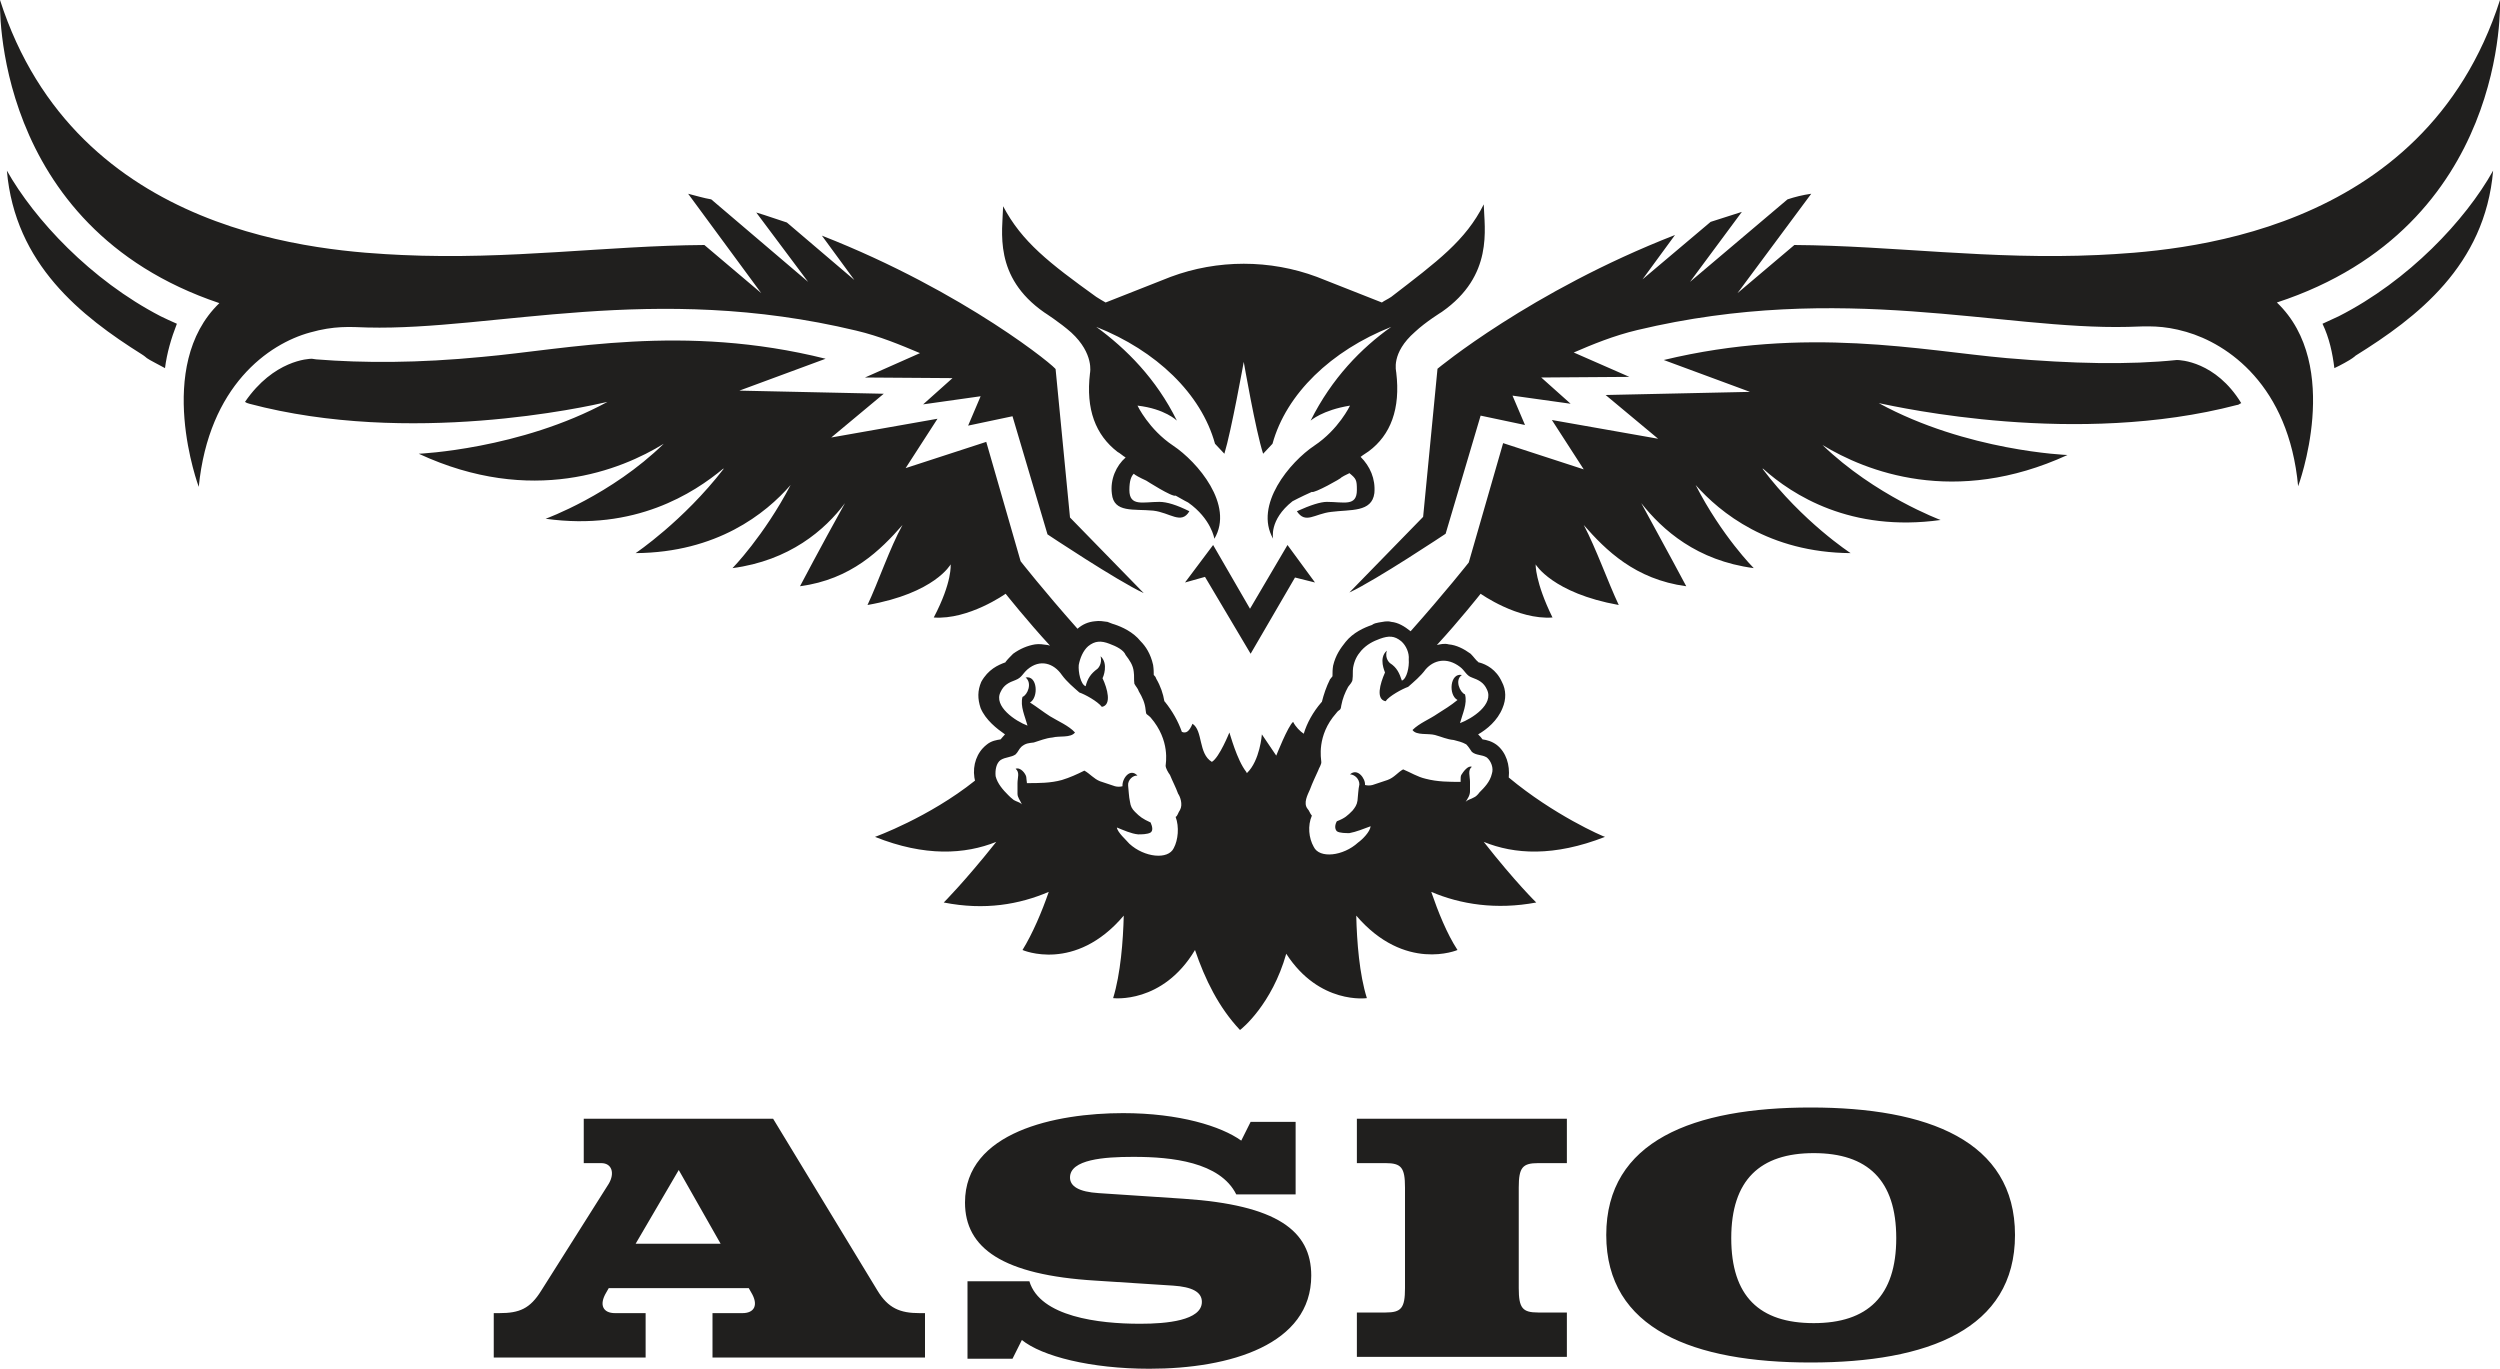 <?xml version="1.0" encoding="utf-8"?>
<!-- Generator: Adobe Illustrator 24.2.1, SVG Export Plug-In . SVG Version: 6.00 Build 0)  -->
<svg version="1.1" id="Layer_1" xmlns="http://www.w3.org/2000/svg" xmlns:xlink="http://www.w3.org/1999/xlink" x="0px" y="0px"
	 viewBox="0 0 400 219" style="enable-background:new 0 0 400 219;" xml:space="preserve">
<style type="text/css">
	.st0{fill:#201F1E;}
</style>
<desc>Created with Sketch.</desc>
<path id="asio_dark" class="st0" d="M179.7,178.1c9,0,15.7,2.1,18.9,4.4l0,0l1.5-3h7.2v11.6h-9.5c-2.6-5.2-10.4-6-16.3-6l-0.3,0
	c-4.5,0-10,0.4-10,3.3c0,1.4,1.4,2.3,4.6,2.5l0,0l13.6,0.9c14.9,1,20.4,5.1,20.4,12.3c0,11-12.9,14.9-25.9,14.9
	c-9.4,0-17.2-2-20.4-4.6l0,0l-1.5,3h-7.2v-12.4h9.9c1.7,5.7,11.2,6.8,17.6,6.8l0,0l0.2,0c4.1,0,9.8-0.5,9.8-3.5
	c0-1.6-1.6-2.4-4.6-2.6l0,0l-12.4-0.8c-14.9-0.9-20.9-5.2-20.9-12.5C154.4,181.1,168.9,178.1,179.7,178.1z M289.7,177.2
	c18.7,0,32.7,5.3,32.7,20.4c0,15.1-14,20.4-32.7,20.4c-18.7,0-32.7-5.3-32.7-20.4C257,182.5,271,177.2,289.7,177.2z M123.7,179
	l16.7,27.5c1.7,2.8,3.6,3.6,6.7,3.6l0,0h0.9v7.1H114v-7.1h4.8c1.9,0,2.6-1.3,1.4-3.3l0,0l-0.4-0.7H97.4l-0.4,0.7
	c-1.2,2-0.5,3.3,1.4,3.3l0,0h4.9v7.1H79v-7.1h0.9c3.2,0,4.9-0.7,6.7-3.6l0,0l10.8-17.1c1-1.7,0.5-3.3-1.2-3.3l0,0h-2.8V179H123.7z
	 M250.7,179v7.1h-4.6c-2.5,0-3.1,0.7-3.1,3.9l0,0v16.1c0,3.2,0.6,3.9,3.1,3.9l0,0h4.6v7.1h-33.6v-7.1h4.6c2.5,0,3.1-0.7,3.1-3.9l0,0
	V190c0-3.2-0.6-3.9-3.1-3.9l0,0h-4.6V179H250.7z M290.2,184.5c-8.6,0-13.2,4.3-13.2,13.6s4.5,13.6,13.2,13.6
	c8.6,0,13.2-4.3,13.2-13.6S298.8,184.5,290.2,184.5z M108.6,187.2l-6.9,11.8h13.6L108.6,187.2z M77.2,57.1
	c13.5-1.2,32.1-5.4,54.9,0.3l0,0l-13.8,5.1l23.1,0.5l-8.4,7l17-3l-5.1,7.9l12.9-4.2l5.5,19.1c0,0,3.6,4.6,9.1,10.8
	c0.8-0.7,1.7-1.1,2.8-1.2c0.7-0.1,1.3,0,2,0.1c0.3,0.1,0.7,0.3,1.1,0.4c1.2,0.4,3,1.2,4.2,2.7c0.8,0.8,1.6,2,2,3.8
	c0.1,0.7,0.1,1.2,0.1,1.6l0,0l0.1,0.1c0.1,0.1,0.2,0.2,0.3,0.5c0.7,1.2,1.1,2.4,1.3,3.6l0.1,0.1c1.2,1.5,2.1,3.1,2.7,4.8
	c0.7,0.3,1.2-0.1,1.7-1.3c1.7,1.1,0.9,4.8,3.1,6.1c1.2-0.7,2.8-4.7,2.8-4.7l0,0c0.1,0.2,1.2,4.4,2.7,6.3l0.1,0.2
	c2.1-2,2.4-6.2,2.4-6.2l0,0l2.3,3.4c0,0,1.9-4.8,2.7-5.4c0.4,0.8,1.1,1.5,1.7,1.9c0.5-1.7,1.5-3.5,2.8-5l0.1-0.1
	c0.3-1.2,0.7-2.4,1.3-3.6c0.1-0.1,0.3-0.4,0.4-0.5l0,0l0-0.2c0-0.4,0-0.9,0.1-1.5c0.4-1.7,1.2-2.8,2-3.8c1.2-1.5,3-2.3,4.2-2.7
	c0.4-0.3,0.7-0.3,1.1-0.4c0.7-0.1,1.3-0.3,2-0.1c1.1,0.1,2.1,0.7,3.1,1.5c5.6-6.3,9.3-11,9.3-11l0,0l5.5-19.1l12.9,4.2l-5.1-7.9
	l17,3l-8.4-7l23.1-0.5l-13.8-5.1c22.8-5.5,41.3-1.5,54.9-0.3c10.6,0.9,19.4,1.1,27.2,0.3l0,0l0,0c0.5,0,6.2,0.2,10.3,6.9
	c-0.3,0.1-0.4,0.3-0.7,0.3c-25.6,6.7-53.9,0.4-57.3-0.3c14.1,7.7,30.2,8.3,30.2,8.3c-18.1,8.3-32.3,2.6-39.2-1.6
	c8.4,8.1,18.9,12,18.9,12c-14.4,2-23.7-4-28.4-8.2l0,0H282c6.4,8.5,14.1,13.5,14.1,13.5c-13.1-0.1-20.9-6.5-24.8-10.9
	c4.2,8.2,9.3,13.3,9.3,13.3c-9.1-1.2-14.6-6.1-18-10.4c4,7.3,7.2,13.3,7.2,13.3c-8.2-1.1-12.9-5.8-16.4-9.8c2,3.8,3.9,9.2,5.6,12.8
	c-10.6-1.9-13.3-6.5-13.3-6.5s-0.1,2.8,2.7,8.5c-5.6,0.4-11.5-3.8-11.5-3.8s-3.4,4.3-7,8.2c0.5-0.1,1.2-0.3,1.9-0.1
	c1.2,0.1,2.4,0.7,3.5,1.5c0.5,0.5,0.9,1.1,1.2,1.3c0.1,0.1,0.1,0.1,0.1,0.1l0.1,0c1.1,0.3,2.7,1.1,3.6,3.1c0.7,1.3,0.7,2.8,0.1,4.2
	c-0.8,2-2.5,3.4-3.9,4.2c0.3,0.3,0.5,0.5,0.7,0.8c0.7,0.1,1.5,0.3,2.3,0.9c1.5,1.2,2.1,3.2,1.9,5.2c7.2,6,15,9.4,15.4,9.5l0,0
	c-8.2,3.2-14.5,2.8-19.4,0.8c5.1,6.5,8.4,9.7,8.4,9.7c-6.4,1.2-12.1,0.3-16.8-1.7c1.1,3.2,2.5,6.7,4.2,9.3c0,0-8.4,3.6-16.2-5.5
	c0.1,4.2,0.5,9.4,1.7,13.2c0,0-7.6,1.1-12.9-7.1c-2.3,8.1-7.1,12-7.4,12.2l0,0c-3.4-3.6-5.6-8.1-7.2-12.8
	c-5.2,8.7-13.1,7.7-13.1,7.7c1.2-3.9,1.6-9.2,1.7-13.2c-7.8,9.2-16.2,5.5-16.2,5.5c1.6-2.6,3.1-6.1,4.2-9.3c-4.7,2-10.2,3-16.8,1.7
	c0,0,3.4-3.4,8.4-9.7c-5,2-11.4,2.4-19.4-0.8c0,0,8.6-3.1,16-9c0-0.1-0.1-0.4-0.1-0.5c-0.3-2,0.4-4,1.9-5.2c0.8-0.7,1.7-0.8,2.3-0.9
	c0.1-0.1,0.4-0.5,0.7-0.8c-1.3-0.9-3.1-2.3-3.9-4.2c-0.5-1.5-0.5-2.8,0.1-4.2c1.1-2,2.7-2.7,3.8-3.1c0.1,0,0.1-0.1,0.1-0.1
	c0.3-0.4,0.7-0.8,1.2-1.3c1.1-0.8,2.3-1.3,3.5-1.5c0.7-0.1,1.3,0,2,0.1c0.1,0,0.3,0.1,0.4,0.1c-3.6-3.9-7.1-8.3-7.1-8.3
	s-5.9,4.2-11.5,3.8c3-5.7,2.7-8.5,2.7-8.5s-2.5,4.6-13.3,6.5c1.7-3.6,3.6-9.2,5.6-12.8c-3.5,4-8.2,8.7-16.4,9.8
	c0,0,3.2-6.1,7.2-13.3c-3.2,4.3-8.9,9.2-18,10.4c0,0,5-5.1,9.3-13.3c-4,4.6-11.8,10.8-24.8,10.9c0,0,7.6-5.1,14.1-13.5l0,0h-0.1
	C111,78.9,101.6,85,87.3,83c0,0,10.5-3.8,18.9-12c-6.8,4.2-21.1,10-39.2,1.6c0,0,16.2-0.7,30.2-8.3c-3.4,0.8-31.7,7.1-57.3,0.3
	c-0.3-0.1-0.4-0.1-0.7-0.3c4.6-6.7,10.2-6.9,10.7-6.9l0,0l0.7,0.1C58.2,58.1,66.9,58.1,77.2,57.1z M177.5,103
	c-1.3-0.5-2.3-0.5-3.4,0.4c-0.8,0.7-1.3,1.9-1.5,3c-0.1,1.1,0.3,3.1,1.1,3.4c0.3-1.2,0.8-2,1.9-2.8c0,0,0.8-0.7,0.5-2
	c1.3,1.2,0.4,3.4,0.3,3.5c0.8,1.7,1.5,4.3-0.1,4.6c-0.7-0.9-2.7-2-3.6-2.3c-0.9-0.8-2-1.7-2.8-2.8c-1.3-1.9-3.5-2.6-5.5-0.9
	c-0.8,0.7-0.9,1.3-1.9,1.7c-1.1,0.4-1.9,0.8-2.4,1.9c-1.2,2.3,2.4,4.7,4.3,5.4c-0.4-1.5-1.2-3.1-0.8-4.6c0.8-0.3,1.6-2.2,0.5-3.1
	c1.9-0.4,2.1,3.2,0.7,4c1.1,0.7,2.1,1.5,3.2,2.2c1.3,0.8,3,1.5,4,2.6c-0.7,0.9-2.5,0.5-3.6,0.8c-1.1,0.1-2,0.5-3,0.8
	c-0.8,0.1-1.3,0.1-2,0.7c-0.4,0.4-0.5,0.8-0.9,1.2c-0.7,0.5-1.6,0.4-2.4,0.9c-0.7,0.5-0.9,1.6-0.8,2.6c0.3,1.2,1.2,2.2,2,3
	c0.3,0.3,0.5,0.5,0.9,0.8c0.5,0.3,0.9,0.3,1.3,0.7c-0.3-0.7-0.7-1.1-0.7-1.7l0,0v-1.5l0,0l0-0.2c0-0.9,0.4-1.7-0.3-2.3
	c0.8-0.3,1.6,0.8,1.7,1.3c0,0.3,0.1,0.7,0.1,0.9l0,0v0.1c1.9,0,3.8,0,5.6-0.5c1.3-0.4,2.4-0.9,3.6-1.5c0.9,0.5,1.5,1.3,2.5,1.7l0,0
	l2.4,0.8c0.4,0.1,0.8,0.1,1.2,0c-0.1-1.2,1.2-3,2.4-1.7c-0.7-0.1-1.6,0.7-1.5,1.6c0.1,0.8,0.1,1.7,0.3,2.6c0.1,0.7,0.3,1.1,0.8,1.6
	c0.8,0.8,1.2,1.1,2.5,1.7c0.3,0.7,0.4,1.3,0,1.6c-0.5,0.3-1.5,0.3-2,0.3c-1.1-0.1-2.4-0.7-3.4-1.1c0.1,0.8,1.5,2,2,2.6
	c2.4,2.2,6.2,2.6,7.1,0.7c0.7-1.3,0.9-3.4,0.3-5c0.3-0.1,0.4-0.7,0.7-1.1c0.5-0.9,0-2.2-0.3-2.6c-0.4-1.1-0.9-2-1.3-3
	c-0.3-0.4-0.7-1.1-0.7-1.5c0-0.3,0.8-4-2.4-7.7c-0.7-0.7-0.7-0.3-0.8-1.2c-0.1-1.1-0.5-2-1.1-3c-0.1-0.4-0.5-0.8-0.7-1.2
	c-0.1-0.7,0-1.2-0.1-1.9c-0.1-1.1-0.7-1.9-1.3-2.7C179.8,104,178.6,103.4,177.5,103z M224.2,102.6c-1.1-0.9-2-0.9-3.4-0.4
	c-1.1,0.4-2.1,0.9-3,1.9c-0.7,0.8-1.1,1.6-1.3,2.7c-0.1,0.7,0,1.2-0.1,1.9c0,0.4-0.4,0.8-0.7,1.2c-0.5,0.9-0.9,1.9-1.1,3
	c-0.1,0.9-0.3,0.5-0.8,1.2c-3.2,3.6-2.4,7.4-2.4,7.7c0.1,0.5-0.4,1.1-0.5,1.5c-0.4,0.9-0.9,1.9-1.3,3c-0.4,0.9-1.1,2.2-0.4,3.1
	c0.3,0.3,0.4,0.8,0.7,1.1c-0.7,1.6-0.5,3.6,0.3,5c0.9,1.9,4.7,1.5,7.1-0.7c0.7-0.5,1.9-1.7,2-2.6c-1.1,0.4-2.3,0.9-3.4,1.1
	c-0.5,0-1.6,0-2-0.3c-0.4-0.4-0.3-1.1,0-1.6c1.3-0.5,1.7-0.9,2.5-1.7c0.4-0.5,0.7-0.9,0.8-1.6c0.1-0.8,0.1-1.7,0.3-2.6
	c0-0.9-0.8-1.6-1.5-1.6c1.2-1.1,2.5,0.7,2.4,1.7c0.4,0.1,0.8,0.1,1.2,0c0.8-0.3,1.6-0.5,2.4-0.8c1.1-0.4,1.6-1.2,2.5-1.7
	c1.2,0.5,2.3,1.2,3.6,1.5c1.9,0.5,3.8,0.5,5.6,0.5l0,0l0-0.3c0-0.3,0-0.6,0.1-0.8c0.3-0.5,1.1-1.6,1.7-1.3c-0.7,0.5-0.3,1.5-0.3,2.4
	l0,0v1.5c0,0.7-0.4,1.2-0.7,1.7c0.4-0.4,0.8-0.4,1.3-0.7c0.3-0.1,0.7-0.5,0.9-0.8c0.8-0.8,1.7-1.7,2-3c0.3-0.9-0.1-2-0.8-2.6
	c-0.8-0.5-1.7-0.3-2.4-0.9c-0.3-0.4-0.5-0.8-0.9-1.2c-0.7-0.4-1.3-0.5-2-0.7c-1.1-0.1-1.9-0.5-3-0.8c-1.1-0.3-3,0.1-3.6-0.8
	c1.1-1.1,2.7-1.7,4-2.6c1.1-0.7,2.1-1.3,3.2-2.2c-1.5-0.8-1.2-4.4,0.7-4c-1.2,0.8-0.3,2.8,0.5,3.1c0.4,1.5-0.4,3.1-0.8,4.6
	c1.9-0.7,5.5-3,4.3-5.4c-0.5-1.1-1.3-1.5-2.4-1.9c-0.9-0.3-1.1-1.1-1.9-1.7c-2.1-1.6-4.2-1.1-5.5,0.4c-0.8,1.1-1.9,2-2.8,2.8
	c-0.9,0.3-3.1,1.5-3.6,2.3c-1.6-0.3-0.9-2.8-0.1-4.6c0-0.1-1.1-2.3,0.3-3.5c-0.4,1.3,0.5,2,0.5,2c1.1,0.7,1.5,1.6,1.9,2.8
	c0.8-0.3,1.2-2.2,1.1-3.4C225.5,104.5,225,103.3,224.2,102.6z M206,87.2l4.4,6l-3.2-0.8l-7.1,12.2l-7.3-12.3l-3.2,0.9l4.5-6
	l5.9,10.2L206,87.2z M0,0c12.2,38,51.9,40.2,64.3,40.8c17.3,0.8,32.8-1.5,48.4-1.6l0,0l9.1,7.7L110.1,31c1.2,0.3,2.5,0.7,3.7,0.9
	l0,0l15.5,13.2L121,34c1.7,0.5,3.3,1.1,4.9,1.6l0,0l10.8,9.2l-5.2-7.1c23,9,37.9,21.4,37.4,21.4l0,0l2.3,23.7l11.8,12.1
	c-4.3-2-15.4-9.4-15.4-9.4l0,0l-5.6-18.9l-7.1,1.5l2-4.7l-9.2,1.3l4.7-4.2l-14-0.1l8.8-3.9c-3.1-1.3-6.4-2.7-10.2-3.6
	c-32.5-7.8-58,0-78.2-0.5c-2.9-0.1-5.3-0.3-9.2,0.8c-6.6,1.8-16.2,8.5-17.8,24.7c0,0-7.2-19.3,3.3-29.4C-1.5,36.2,0,0,0,0z M400,0
	c0,0,1.5,36.2-35.7,48.4c10.6,10.1,3.4,29.4,3.4,29.4c-1.5-16.2-11.3-22.8-17.9-24.7c-3.8-1.1-6.2-0.9-9.3-0.8
	c-20.3,0.5-45.8-7.3-78.5,0.5c-3.8,0.9-7.2,2.3-10.2,3.6l0,0l8.9,3.9l-14.1,0.1l4.7,4.2l-9.3-1.3l2,4.7l-7.1-1.5l-5.6,18.9
	c0,0-11.1,7.4-15.4,9.4l0,0l11.8-12.1l2.3-23.7c0,0,14.9-12.4,38-21.4l0,0l-5.2,7.1l10.9-9.2c1.6-0.5,3.4-1.1,5-1.6l0,0l-8.3,11.2
	l15.6-13.2c1.2-0.4,2.4-0.7,3.8-0.9l0,0l-11.8,15.9l9.1-7.7c15.7,0.1,31.3,2.4,48.6,1.6C347.9,40.2,387.8,38,400,0z M237.4,32.7
	c0.1,3.9,1.6,11.4-6.7,17.2c0,0-2.6,1.6-4.3,3.2c-3.9,3.4-3,6.3-3,6.5l0,0c0.7,5.8-0.9,10-4.4,12.6c-0.4,0.3-0.8,0.5-1.3,0.9
	c1.5,1.5,2.4,3.5,2.2,5.8c-0.4,3.1-3.8,2.6-6.9,3c-2.7,0.3-4.1,2-5.5-0.1c2.2-1,3.8-1.5,4.8-1.5c2.7,0,4.8,0.8,4.8-1.9
	c0-1.6-0.1-1.8-1.2-2.7c-0.1,0.1-0.7,0.3-1.3,0.7c0.1,0.1-4.4,2.6-4.7,2.3c-1.8,0.8-3.1,1.5-3.1,1.5c-3.8,3-3.1,6-3.1,6
	c-3.1-5.4,2.7-12.3,6.6-14.9c3.9-2.6,5.7-6.4,5.7-6.4c-4.4,0.7-6.3,2.4-6.3,2.4c3.4-6.8,8.1-11.6,12.9-15
	c-9.6,3.8-16.8,10.7-19,18.7l0,0l-1.5,1.6c-1.2-3.7-3.1-14.7-3.1-14.7s-2,11.1-3.1,14.7l0,0l-1.5-1.6c-2.2-8-9.4-14.9-19-18.7
	c4.8,3.5,9.6,8.3,12.9,15c0,0-1.9-1.9-6.3-2.4c0,0,1.8,3.8,5.7,6.4c3.9,2.6,9.8,9.5,6.6,14.9c0,0-0.5-3.2-4.2-5.8c0,0-0.8-0.4-2-1.1
	c-0.5,0.3-4.7-2.4-4.7-2.4c-1.1-0.5-1.8-0.9-2-1.1c-0.4,0.4-0.7,1.1-0.7,2.6c0,2.7,2.2,1.9,4.8,1.9c1.2,0,2.8,0.5,4.8,1.5
	c-1.3,2.2-3.1,0.2-5.8-0.1c-3.1-0.3-6.3,0.4-6.6-2.7c-0.3-2.3,0.7-4.5,2.2-5.8c-0.5-0.3-0.9-0.7-1.3-0.9c-3.5-2.7-5.1-6.8-4.4-12.6
	c0,0,0.7-3.1-3-6.5c-1.8-1.6-4.3-3.2-4.3-3.2c-8.2-5.7-6.7-13-6.6-17c3,5.7,7.4,9.1,14.9,14.5c0.5,0.3,1.1,0.7,1.5,0.9l0,0l10.4-4.1
	c7.5-2.8,15.9-2.8,23.4,0l0,0l10.4,4.1c0.4-0.3,0.9-0.5,1.5-0.9C230,41.8,234.5,38.5,237.4,32.7z M1.1,27.3
	c4.4,7.8,13.4,17.5,24.6,23.3c0.8,0.4,1.7,0.8,2.6,1.2c-0.9,2.3-1.6,4.7-1.9,7.1c-0.9-0.5-2.5-1.3-2.9-1.6c-0.2-0.2-0.4-0.3-0.5-0.4
	l0,0l-0.3-0.2C13,50.6,2.4,42.3,1.1,27.3z M398.9,27.3c-1.3,15.2-12.2,23.5-22,29.6l0,0l0,0c0,0-0.2,0.2-0.5,0.4
	c-0.4,0.3-2,1.2-2.9,1.6c-0.3-2.4-0.8-4.8-1.9-7.1c0.9-0.4,1.7-0.8,2.6-1.2C385.4,44.9,394.5,35.2,398.9,27.3z"/>
</svg>
